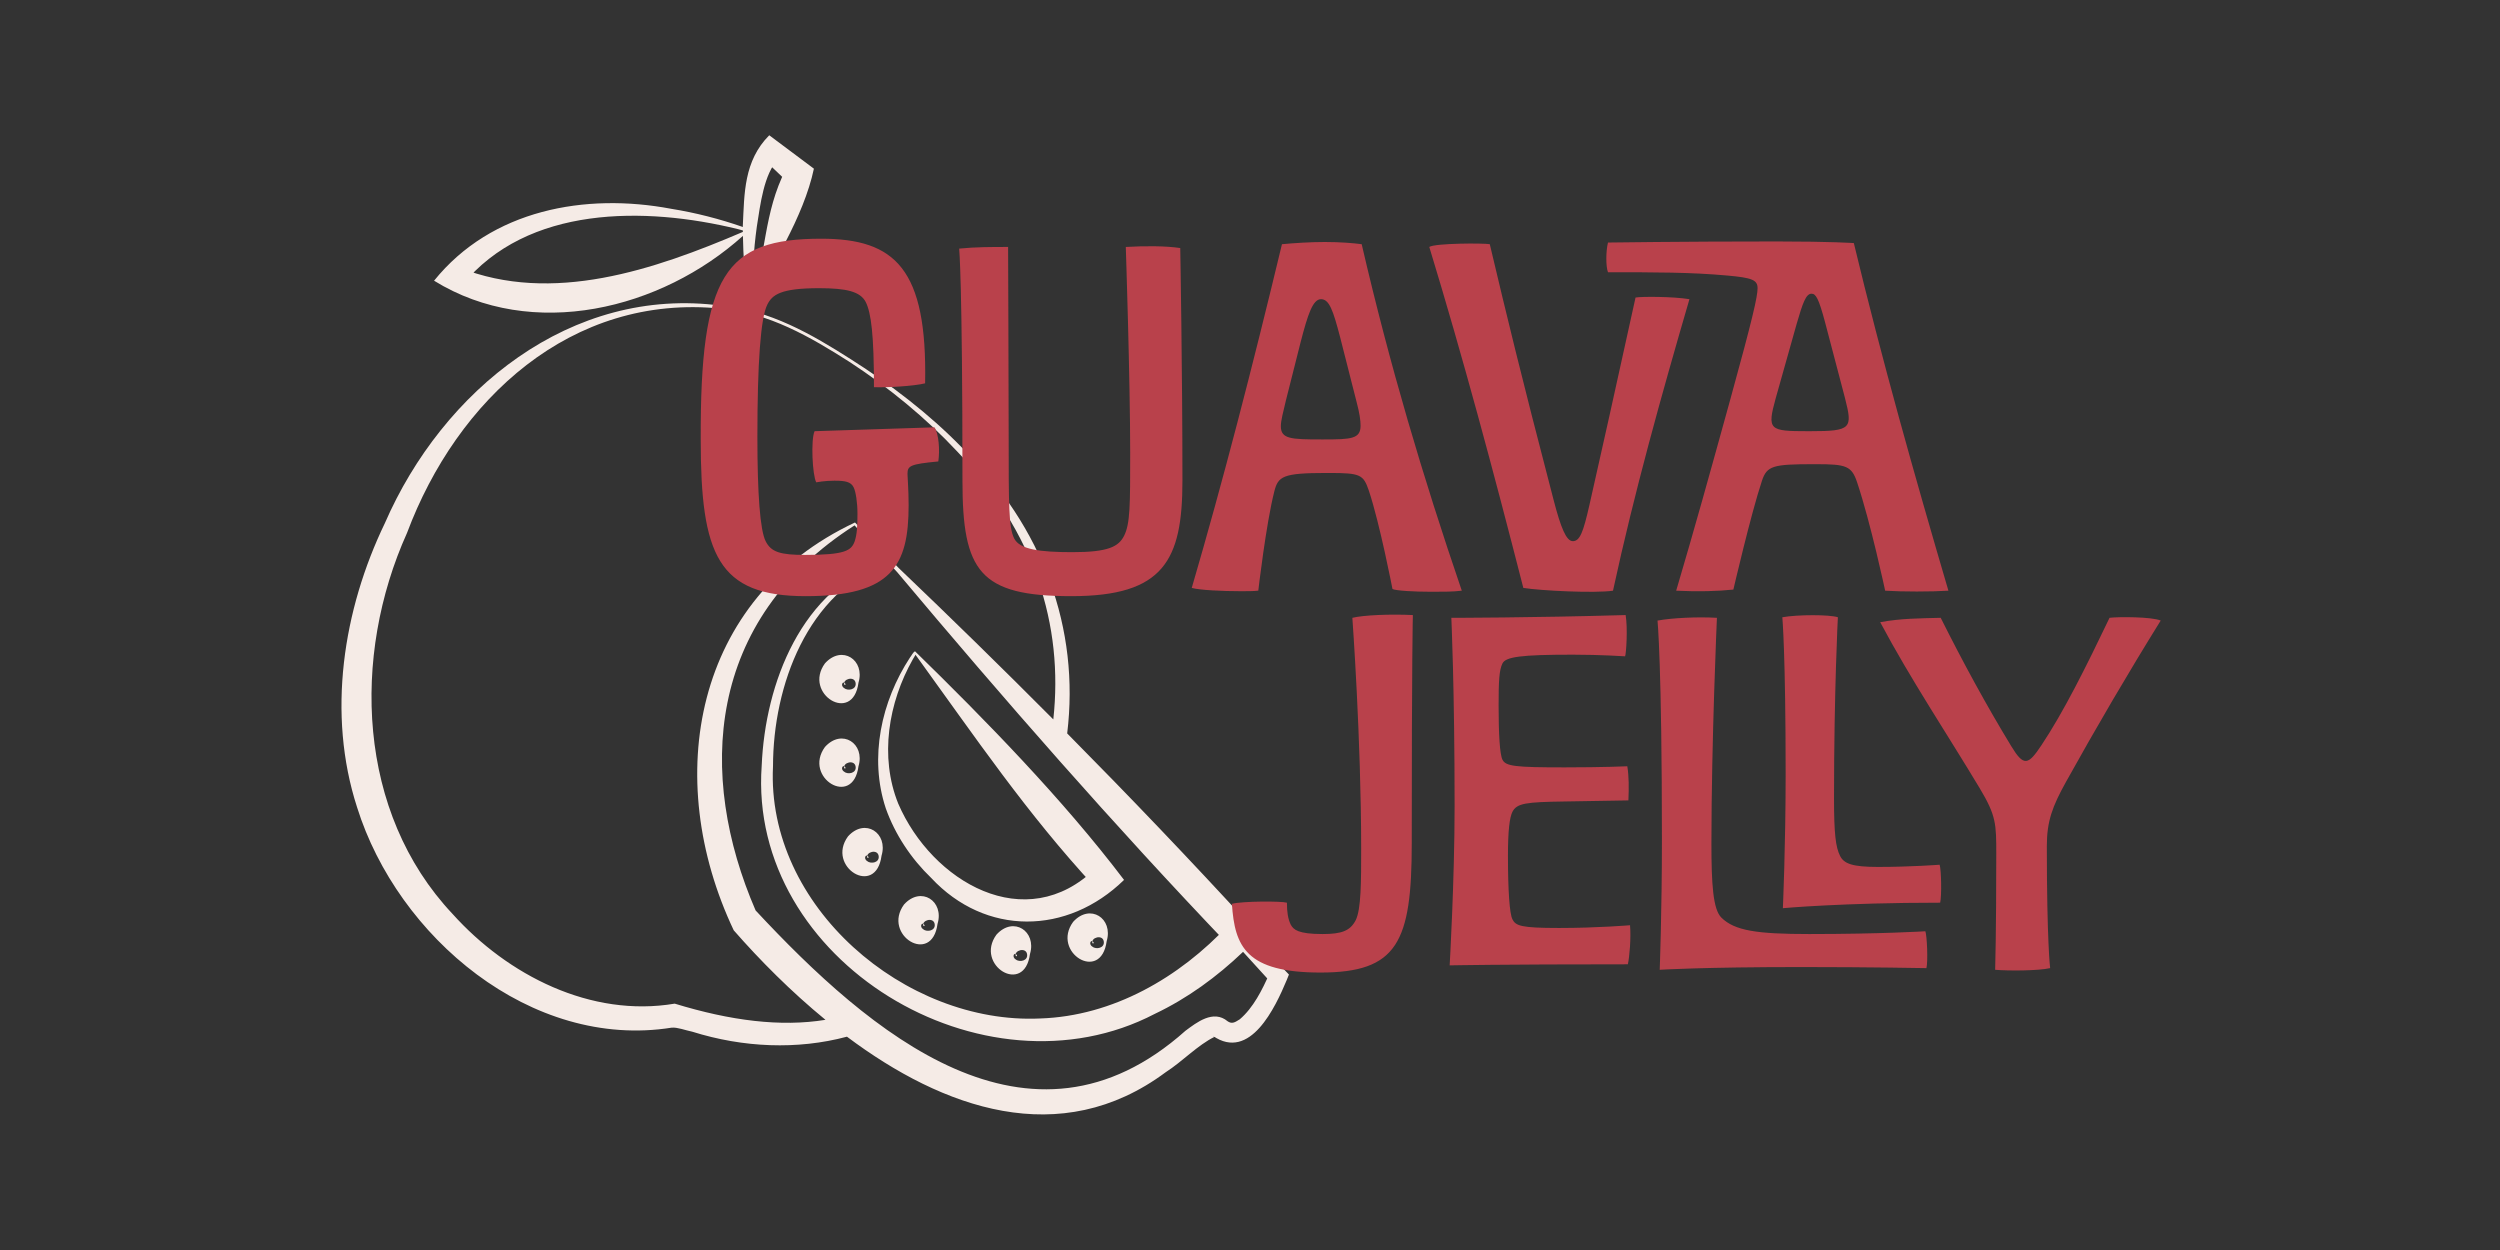 <svg xmlns="http://www.w3.org/2000/svg" xml:space="preserve" width="120px" height="60px" style="shape-rendering:geometricPrecision;text-rendering:geometricPrecision;image-rendering:optimizeQuality;fill-rule:evenodd;clip-rule:evenodd"><rect width="100%" height="100%" fill="#333333" stroke="none"/><path d="M0 0h120v60H0z" style="fill:none"/><path d="M41.067 32.768c-.067-.336-.619-.172-.544.088.022.045.078.018.058-.031-.116-.185-.269.081-.058.205.182.153.608.069.544-.262zm-.048-7.55c-7.114 4.552-7.571 11.967-4.75 18.483 5.449 5.852 13.129 12.469 20.632 5.777.533-.396 1.339-1.034 2.028-.455.186.123.312.081.578-.095.652-.553 1.083-1.419 1.43-2.209l.089.463-1.36-1.493c-1.25 1.194-2.66 2.228-4.235 2.976-8.209 4.286-19.544-2.524-18.87-11.91.167-3.961 1.907-8.52 5.985-9.86l-1.527-1.677zM60.258 45.1l1.417 1.476.194.202-.105.262c-.547 1.309-1.761 3.919-3.545 2.682.007.031.093.046.085.044-.817.398-1.543 1.183-2.352 1.702-5.064 3.764-10.689 1.746-15.298-1.707-2.382.638-4.983.526-7.42-.238-.359-.075-.703-.216-.989-.196-6.755 1.077-13.16-4.359-15.105-10.576-1.453-4.488-.676-9.472 1.335-13.642 2.766-6.363 8.94-11.41 16.158-10.434 2.292.198 4.324 1.365 6.223 2.579 1.908 1.211 3.72 2.595 5.309 4.221 3.915 3.828 5.67 8.715 5.06 13.729 2.987 3.018 5.925 6.092 8.77 9.196l.457.497-.194.203zm-9.699-10.568c.496-4.531-.903-8.999-4.607-12.854-1.532-1.639-3.288-3.073-5.173-4.305-1.885-1.204-3.89-2.362-6.161-2.558-7.202-.741-12.684 4.366-15.08 10.764-2.666 5.916-2.402 13.418 2.182 18.287 2.653 2.951 6.647 4.988 10.667 4.309 2.687.822 5.085 1.126 7.236.777-1.652-1.354-3.147-2.86-4.404-4.297-3.46-7.303-1.936-15.934 5.821-19.576l2.092 2.18c2.49 2.377 4.974 4.806 7.427 7.273zM35.66 11.322c-3.912 3.524-10.098 5.074-14.825 2.152 2.756-3.417 7.268-4.229 11.385-3.451 1.167.188 2.321.484 3.436.872v-.072c.075-1.528.043-3.099 1.268-4.33.275.207 1.515 1.132 1.816 1.358l.327.245c-.49 2.325-2.065 4.754-3.094 6.642-.094-.052-.091-.371-.121-.542-.107-.932-.175-1.921-.192-2.874zm-.003-.26c-.087-.024-.195-.055-.245-.067-4.442-1.084-10.098-1.148-13.229 2.695l-.149-.851c4.472 1.791 9.378.109 13.624-1.707l-.001-.07zm.336 3.537c.823-2.457.64-4.337 1.727-6.479l.188.715-1.256-1.198.717-.017c-.706.715-.875 2.211-1.04 3.25-.16 1.147-.23 2.395-.27 3.556l-.003.119c-.002.015 0 .051-.003.049-.003-.009-.041-.018-.06.005zm7.074 12.867-.433-.475c-3.886 1.428-5.523 5.924-5.53 9.788-.335 6.72 6.345 12.409 12.823 12.108 3.487-.114 6.687-1.961 9.047-4.495l-.006.969c-5.51-5.767-10.761-11.772-15.901-17.895zm.854 3.796c3.37 3.289 7.105 7.11 10.033 10.974-2.725 2.66-6.65 2.701-9.259-.097-.961-.924-1.733-2.084-2.179-3.342-.806-2.44-.214-5.13 1.164-7.237.074-.085.134-.243.241-.298zm.005.141c.005.026.023.024.013.036-.02.043-.1.161-.122.206-1.175 2.078-1.609 4.682-.701 6.931 1.616 3.746 6.119 6.389 9.471 3.103l-.039.89c-3.277-3.545-5.705-7.139-8.622-11.166zm9.053 13.773c-.066-.335-.619-.171-.543.089.021.044.078.017.057-.031-.116-.186-.268.081-.057.205.181.152.607.069.543-.263zm.141 0c-.266 2.026-2.674.536-1.61-.926.817-.906 1.937-.16 1.61.926zm-3.822.614c-.067-.336-.619-.171-.543.089.022.044.077.017.057-.031-.116-.186-.268.081-.057.205.182.152.607.069.543-.263zm.141 0c-.266 2.026-2.674.536-1.61-.926.817-.907 1.937-.16 1.61.926zm-4.577-1.447c-.067-.335-.619-.171-.544.089.022.044.078.017.058-.031-.116-.186-.269.08-.058.205.182.152.608.069.544-.263zm.14 0c-.265 2.026-2.673.536-1.61-.926.818-.906 1.938-.16 1.61.926zm-2.829-3.271c-.067-.335-.619-.171-.544.089.022.044.078.018.058-.031-.116-.186-.269.081-.058.205.182.153.608.069.544-.263zm.141 0c-.266 2.026-2.674.536-1.611-.925.818-.907 1.938-.161 1.611.925zm-1.247-4.291c-.067-.336-.619-.172-.544.088.022.044.078.018.058-.031-.116-.185-.269.081-.058.205.182.153.608.069.544-.262zm.14 0c-.265 2.025-2.673.536-1.61-.926.818-.907 1.937-.16 1.61.926zm0-4.013c-.265 2.026-2.673.536-1.61-.926.818-.907 1.937-.16 1.61.926z" style="fill:#f5ebe6;fill-rule:nonzero"/><path d="M90.25 29.866c.977-.185 1.927-.185 2.904-.211 1.056 2.111 2.191 4.197 3.379 6.15.607 1.004.818.925 1.451-.026 1.057-1.584 2.139-3.749 3.274-6.124.396-.053 2.033-.053 2.456.132-1.558 2.507-3.089 5.121-4.541 7.734-.661 1.188-.925 1.901-.925 3.089 0 4.619.159 5.86.159 5.86-.58.133-2.033.133-2.639.08 0 0 .053-1.716.053-5.545 0-1.452 0-1.847-.793-3.167-1.584-2.639-3.3-5.201-4.778-7.972zm-51.071-6.714c-.185-.343-.265-2.059-.079-2.455l5.755-.185c.21.317.263 1.109.184 1.637-1.373.132-1.479.211-1.479.607 0 .185.054.712.054 1.505 0 2.903-.819 4.355-4.937 4.355-4.223 0-5.042-1.98-5.042-7.523-.027-7.92 1.162-9.635 5.781-9.635 3.565 0 5.096 1.451 4.99 6.942-.528.132-1.848.211-2.456.184 0-2.506-.132-3.562-.396-4.09-.263-.502-.923-.661-2.243-.661-1.848 0-2.244.317-2.482.793-.316.633-.474 2.771-.474 6.335 0 2.771.131 4.488.396 5.016.263.527.712.659 1.899.659 1.928 0 2.219-.211 2.377-.659.106-.317.132-.714.132-1.32 0-.528-.079-1.056-.185-1.268-.132-.263-.396-.316-.924-.316-.475 0-.871.079-.871.079zm12.246 5.464c-4.408 0-5.227-1.188-5.227-5.543 0-9.636-.158-11.14-.158-11.14.792-.079 1.557-.079 2.349-.079 0 0 .027 6.995.027 9.106 0 3.301 0 4.356.264 4.884.263.529 1.214.66 2.798.66 1.716 0 2.217-.263 2.481-.791.29-.581.29-1.452.29-3.961 0-3.562-.211-9.898-.211-9.898.925-.053 1.901-.053 2.614.052 0 0 .105 5.887.105 11.167 0 3.827-.897 5.543-5.332 5.543zm12.907-12.407c-.343-1.319-.529-1.848-.924-1.848-.396 0-.634.74-.977 2.06l-.713 2.824c-.132.555-.237.95-.237 1.214 0 .608.475.634 1.927.634h.131c1.321 0 1.769-.026 1.769-.66 0-.264-.052-.607-.184-1.109l-.792-3.115zm-4.778 12.169c-.872 0-1.98-.052-2.35-.158 1.505-5.146 2.904-10.559 4.33-16.498.58-.054 1.346-.106 2.058-.106.713 0 1.373.052 1.769.106 1.346 5.807 2.93 11.14 4.805 16.63-.396.053-.871.053-1.452.053-.871 0-1.716-.053-1.875-.132 0 0-.606-3.141-1.135-4.725-.264-.766-.396-.845-1.901-.845h-.132c-2.111 0-2.322.159-2.507.898-.396 1.557-.766 4.751-.766 4.751-.211.026-.528.026-.844.026zm17.711-8.473c.633-2.851 1.241-5.623 1.241-5.623.264-.052 1.795-.052 2.587.079-1.347 4.62-2.64 9.24-3.669 13.992-.846.131-3.485 0-4.304-.133-1.451-5.676-2.904-11.087-4.514-16.366.264-.186 2.64-.186 2.904-.133 0 0 .951 4.066 2.006 8.184l1.057 4.092c.342 1.319.606 1.979.923 1.979.344 0 .502-.448.792-1.715l.977-4.356zm10.346-4.408c-.317-1.189-.449-1.399-.66-1.399-.264 0-.422.448-.712 1.451l-1.004 3.564c-.422 1.531-.317 1.584 1.531 1.584h.132c1.98 0 2.033-.132 1.663-1.584l-.95-3.616zm-10.427-3.855s3.484-.052 8.104-.052c2.64 0 3.696.078 3.696.078 1.346 5.598 2.903 11.114 4.54 16.685-.792.053-2.243.053-3.036 0 0 0-.686-3.221-1.346-5.201-.264-.791-.528-.871-1.954-.871h-.158c-1.927 0-2.217.08-2.455.792-.528 1.583-1.373 5.227-1.373 5.227-.765.079-1.689.106-2.745.053.898-3.037 1.557-5.412 2.614-9.24 1.056-3.828 1.293-4.883 1.293-5.279 0-.397-.264-.502-1.452-.608-1.742-.158-3.431-.158-5.728-.158-.106-.264-.106-1.003 0-1.426zM61.772 43.329c0 .449.053.792.185 1.056.132.237.343.449 1.531.449.924 0 1.32-.159 1.584-.66.264-.528.264-1.849.264-3.433 0-5.278-.423-11.086-.423-11.086.528-.132 1.848-.185 2.904-.132 0 0-.053 1.98-.053 10.955 0 4.751-.686 6.204-4.382 6.204-3.564 0-4.118-1.241-4.25-3.3.528-.132 2.375-.132 2.64-.053zm10.161-9.451c0 1.32.053 2.324.185 2.588.159.315.608.368 2.983.368 1.848 0 3.01-.053 3.01-.053.079.476.079 1.057.052 1.638l-3.062.052c-1.848.027-2.296.08-2.507.502-.132.265-.212.898-.212 2.086 0 1.715.08 2.798.212 3.062.158.317.395.422 2.243.422 1.848 0 3.405-.132 3.405-.132.053.607-.026 1.532-.105 1.875-6.204 0-8.553.052-8.553.052s.237-4.092.237-7.655c0-5.675-.157-9.028-.157-9.028s3.8 0 8.367-.132c.106.634.027 1.847-.026 1.98 0 0-1.188-.079-2.508-.079-2.508 0-3.22.105-3.379.421-.158.317-.185.845-.185 2.033zm10.479-4.223s-.264 5.939-.264 10.823c0 1.98.079 3.168.475 3.564.634.633 1.716.792 4.224.792 3.431 0 5.57-.133 5.57-.133.079.212.131 1.426.052 1.769 0 0-2.692-.052-5.992-.052-4.752 0-6.811.131-6.811.131s.106-2.771.106-6.203c0-8.447-.211-10.559-.211-10.559.739-.132 1.926-.185 2.851-.132zm5.806-.027s-.185 3.538-.185 8.686c0 1.715.079 2.349.291 2.771.185.37.581.528 1.821.528 1.584 0 2.957-.106 2.957-.106.079.238.105 1.479.026 1.822-4.699 0-7.55.264-7.55.264s.133-2.983.133-6.415c0-5.807-.159-7.55-.159-7.55.739-.131 2.271-.131 2.666 0z" style="fill:#b9414b;fill-rule:nonzero"/></svg>